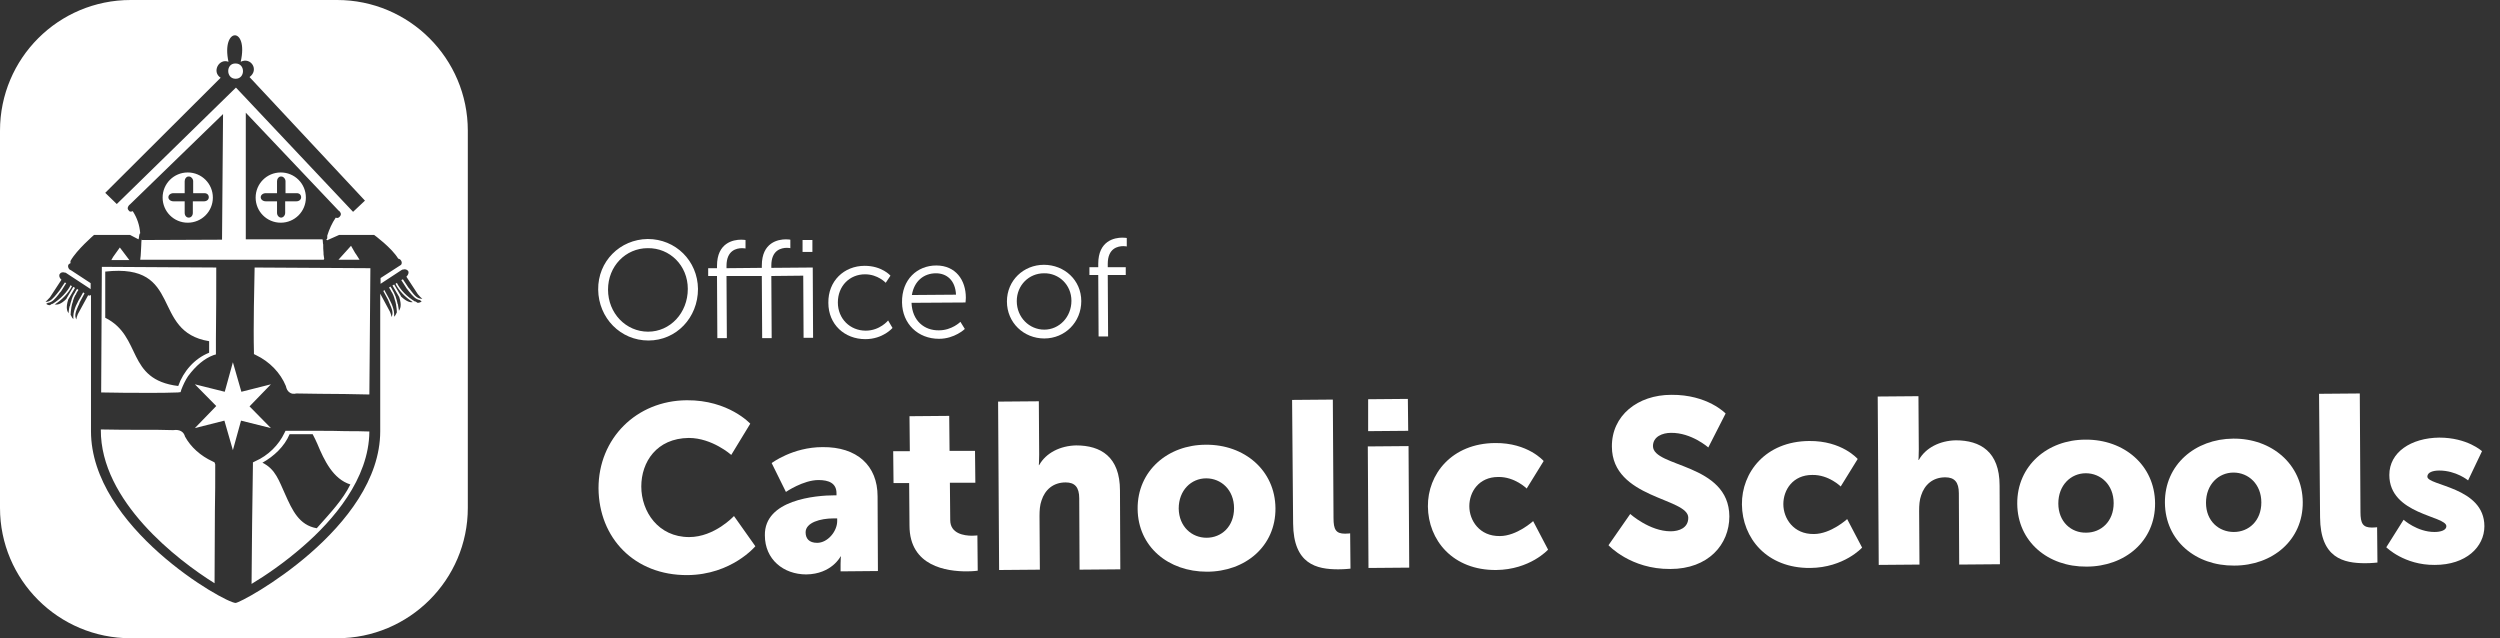<?xml version="1.0" encoding="utf-8"?>
<!-- Generator: Adobe Illustrator 28.1.0, SVG Export Plug-In . SVG Version: 6.00 Build 0)  -->
<svg version="1.1" id="Logo_OFC_White" xmlns="http://www.w3.org/2000/svg" xmlns:xlink="http://www.w3.org/1999/xlink" x="0px"
	 y="0px" viewBox="0 0 736.4 188" style="enable-background:new 0 0 736.4 188;" xml:space="preserve">
<rect x="0" y="0" width="736.4" height="188" fill="#333333" stroke="none"/>
<style type="text/css">
	.st0{enable-background:new    ;}
	.st1{fill:#FFFFFF;}
</style>
<g class="st0">
	<path class="st1" d="M190.8,70.4c8.2,0,14.7,6.4,14.8,14.7c0,8.5-6.4,15.2-14.6,15.2c-8.2,0-14.7-6.6-14.8-15
		C176.1,77,182.6,70.5,190.8,70.4z M190.9,97.7c6.5,0,11.7-5.5,11.7-12.6c0-6.9-5.3-12.1-11.8-12c-6.5,0-11.7,5.3-11.7,12.2
		C179.1,92.3,184.4,97.7,190.9,97.7z"/>
	<path class="st1" d="M224.4,81.3L214,81.3l0.1,18.3l-2.8,0l-0.1-18.3l-2.6,0l0-2.3l2.6,0l0-0.7c0-6.8,4.8-7.7,7.1-7.7
		c0.8,0,1.3,0.1,1.3,0.1l0,2.5c0,0-0.4-0.1-1-0.1c-1.6,0-4.6,0.6-4.6,5.2l0,0.7l10.4-0.1l0-0.7c0-6.8,4.8-7.7,7.1-7.7
		c0.8,0,1.3,0.1,1.3,0.1l0,2.5c0,0-0.4-0.1-1-0.1c-1.6,0-4.6,0.6-4.6,5.2l0,0.7l12.2-0.1l0.1,20.7l-2.8,0l-0.1-18.3l-9.4,0.1
		l0.1,18.3l-2.8,0L224.4,81.3z M236.4,70.7l2.9,0l0,3.5l-2.9,0L236.4,70.7z"/>
	<path class="st1" d="M254.7,78.3c5.1,0,7.6,2.9,7.6,2.9l-1.4,2.1c0,0-2.3-2.5-6.1-2.5c-4.5,0-8,3.4-8,8.3c0,4.8,3.6,8.3,8.2,8.3
		c4.2,0,6.6-3,6.6-3l1.3,2.2c0,0-2.8,3.3-8,3.3c-6.1,0-10.9-4.3-10.9-10.7C243.9,82.8,248.6,78.3,254.7,78.3z"/>
	<path class="st1" d="M275.8,78.2c5.7,0,8.7,4.3,8.7,9.5c0,0.5-0.1,1.4-0.1,1.4l-15.9,0.1c0.2,5.3,3.8,8.2,8.1,8.1
		c3.8,0,6.3-2.5,6.3-2.5l1.3,2.1c0,0-3,2.9-7.6,2.9c-6.2,0-10.8-4.4-10.9-10.7C265.6,82.3,270.2,78.2,275.8,78.2z M281.6,86.8
		c-0.2-4.3-2.8-6.3-5.9-6.3c-3.5,0-6.4,2.2-7.1,6.4L281.6,86.8z"/>
</g>
<g class="st0">
	<path class="st1" d="M307.5,78c6,0,11,4.5,11,10.7c0,6.2-4.8,11-10.9,11c-6,0-11-4.6-11-10.9C296.6,82.6,301.5,78,307.5,78z
		 M307.6,97.1c4.4,0,8-3.7,8-8.5c0-4.7-3.7-8.2-8.1-8.1c-4.4,0-8,3.5-8,8.2C299.5,93.5,303.2,97.1,307.6,97.1z"/>
</g>
<g class="st0">
	<path class="st1" d="M323.5,81l-2.6,0l0-2.3l2.6,0l0-1c0-6.8,4.8-7.7,7.1-7.7c0.8,0,1.3,0.1,1.3,0.1l0,2.5c0,0-0.4-0.1-1-0.1
		c-1.6,0-4.6,0.6-4.6,5.2l0,1l5.3,0l0,2.3l-5.3,0l0.1,18.1l-2.8,0L323.5,81z"/>
</g>
<g class="st0">
	<path class="st1" d="M202.3,117.9c12.3-0.1,18.7,6.9,18.7,6.9l-5.6,9.2c0,0-5.6-5-12.5-5c-9.5,0.1-14,7.1-14,14.3
		c0,7.4,5,14.9,14.1,14.9c7.5,0,13.2-6.2,13.2-6.2l6.3,8.9c0,0-7,8.4-20,8.5c-15.6,0.1-26.1-10.9-26.2-25.6
		C176.3,129.2,187.4,118,202.3,117.9z"/>
	<path class="st1" d="M245.9,145.9l0.5,0l0-0.6c0-3-2.3-3.9-5.3-3.9c-4.5,0-9.6,3.5-9.6,3.5l-4.2-8.5c0,0,6.2-4.7,15-4.7
		c10.1-0.1,16.2,5.4,16.2,14.5l0.1,22l-11,0.1l0-2.2c0-1.2,0.1-2.2,0.1-2.2l-0.1,0c0,0-2.6,5.2-10.1,5.3c-6.7,0-12.2-4.4-12.2-11.5
		C225.1,147.2,240.3,145.9,245.9,145.9z M240.7,159.9c3.1,0,5.9-3.4,5.9-6.4l0-0.8l-1.1,0c-3.8,0-8.2,1.2-8.2,4.1
		C237.3,158.6,238.3,159.9,240.7,159.9z"/>
	<path class="st1" d="M267.8,142.3l-4.6,0l-0.1-9.4l4.9,0l-0.1-10.3l11.7-0.1l0.1,10.3l7.5,0l0.1,9.4l-7.5,0l0.1,11
		c0,4,4.1,4.6,6.4,4.6c1,0,1.6-0.1,1.6-0.1l0.1,10.4c0,0-1.3,0.2-3.3,0.2c-5.7,0-16.8-1.4-16.8-13.5L267.8,142.3z"/>
	<path class="st1" d="M294,118.3l12-0.1l0.1,15.7c0,1.8-0.1,3.1-0.1,3.1l0.1,0c2-3.6,6.2-5.7,10.9-5.8c7.2,0,12.9,3.3,12.9,13.3
		l0.1,23.2l-12,0.1l-0.1-21c0-3.3-1.3-4.7-4-4.7c-3.7,0-6.1,2.2-7.1,5.3c-0.5,1.4-0.6,2.9-0.6,4.6l0.1,15.8l-12,0.1L294,118.3z"/>
	<path class="st1" d="M355.2,131c11.3-0.1,20.4,7.5,20.5,18.7c0.1,11.2-8.9,18.7-20.2,18.7s-20.3-7.3-20.4-18.5
		C335,138.7,344,131,355.2,131z M355.4,158.4c4.4,0,8.1-3.3,8.1-8.7c0-5.4-3.8-8.8-8.2-8.8c-4.4,0-8.1,3.5-8.1,8.9
		C347.3,155.2,351.1,158.4,355.4,158.4z"/>
	<path class="st1" d="M380.6,117.8l12-0.1l0.2,34.9c0,3.4,0.7,4.6,3.4,4.6c0.8,0,1.5-0.1,1.5-0.1l0.1,10.4c0,0-1.7,0.2-3.6,0.2
		c-6.4,0-13.2-1.5-13.3-13.5L380.6,117.8z"/>
	<path class="st1" d="M402.9,131.5l12-0.1l0.2,35.8l-12,0.1L402.9,131.5z M403,117.6l11.7-0.1l0.1,9.4L403,127L403,117.6z"/>
	<path class="st1" d="M440.4,130.5c9.7-0.1,14.3,5.3,14.3,5.3l-5,8.1c0,0-3.5-3.5-8.4-3.4c-5.7,0-8.5,4.4-8.5,8.6s3,8.9,9,8.8
		c5,0,9.8-4.4,9.8-4.4l4.4,8.4c0,0-5.3,5.9-15.3,6c-12.8,0.1-20-8.8-20.1-18.7C420.5,139.7,427.6,130.6,440.4,130.5z"/>
	<path class="st1" d="M480.2,151.4c0,0,5.7,5.1,11.9,5.1c2.5,0,5.2-1,5.2-4c0-5.9-22.4-5.6-22.5-20.9c-0.1-9.2,7.6-15.3,17.5-15.3
		c10.7-0.1,16,5.5,16,5.5l-5.1,10c0,0-5-4.4-11-4.3c-2.5,0-5.3,1.1-5.3,3.9c0,6.3,22.4,5,22.5,20.7c0,8.3-6.2,15.5-17.4,15.5
		c-11.7,0.1-18.2-7-18.2-7L480.2,151.4z"/>
	<path class="st1" d="M532.9,129.9c9.7-0.1,14.3,5.3,14.3,5.3l-5,8.1c0,0-3.5-3.5-8.4-3.4c-5.7,0-8.5,4.4-8.5,8.6s3,8.9,9,8.8
		c5,0,9.8-4.4,9.8-4.4l4.4,8.4c0,0-5.3,5.9-15.3,6c-12.8,0.1-20-8.8-20.1-18.7C513,139.2,520,130,532.9,129.9z"/>
	<path class="st1" d="M553.1,116.8l12-0.1l0.1,15.7c0,1.8-0.1,3.1-0.1,3.1l0.1,0c2-3.6,6.2-5.7,10.9-5.8c7.2,0,12.9,3.3,12.9,13.3
		l0.1,23.2l-12,0.1l-0.1-21c0-3.3-1.3-4.7-4-4.7c-3.7,0-6.1,2.2-7.1,5.3c-0.5,1.4-0.6,2.9-0.6,4.6l0.1,15.8l-12,0.1L553.1,116.8z"/>
	<path class="st1" d="M614.3,129.5c11.3-0.1,20.4,7.5,20.5,18.7c0.1,11.2-8.9,18.7-20.2,18.7c-11.3,0.1-20.3-7.3-20.4-18.5
		C594.1,137.2,603.1,129.5,614.3,129.5z M614.5,156.9c4.4,0,8.1-3.3,8.1-8.7c0-5.4-3.8-8.8-8.2-8.8c-4.4,0-8.1,3.5-8.1,8.9
		C606.3,153.7,610.1,157,614.5,156.9z"/>
	<path class="st1" d="M657.8,129.2c11.3-0.1,20.4,7.5,20.5,18.7c0.1,11.2-8.9,18.7-20.2,18.7c-11.3,0.1-20.3-7.3-20.4-18.5
		C637.6,136.9,646.6,129.3,657.8,129.2z M658,156.7c4.4,0,8.1-3.3,8.1-8.7c0-5.4-3.8-8.8-8.2-8.8c-4.4,0-8.1,3.5-8.1,8.9
		C649.8,153.5,653.6,156.7,658,156.7z"/>
	<path class="st1" d="M683.1,116l12-0.1l0.2,34.9c0,3.4,0.7,4.6,3.4,4.6c0.8,0,1.5-0.1,1.5-0.1l0.1,10.4c0,0-1.7,0.2-3.6,0.2
		c-6.4,0-13.2-1.5-13.3-13.5L683.1,116z"/>
	<path class="st1" d="M708,153.1c0,0,4,3.6,9.1,3.6c1.8,0,3.5-0.5,3.5-1.7c0-3.1-16.8-3.4-16.8-15.1c0-6.7,6.4-10.9,14.7-11
		c8.3,0,12.6,4,12.6,4l-4.1,8.6c0,0-3.5-2.9-8.5-2.9c-1.8,0-3.5,0.5-3.5,1.8c0,2.7,16.8,3,16.8,14.6c0,6.1-5.4,11.4-14.6,11.4
		c-9,0.1-14.3-5.2-14.3-5.2L708,153.1z"/>
</g>
<path class="st1" d="M99.3,188H38.5C17.2,188,0,170.8,0,149.6V38.5C0,17.2,17.2,0,38.5,0h60.8c21.2,0,38.5,17.2,38.5,38.5v111.1
	C137.8,170.8,120.5,188,99.3,188z M52.5,113.7c1.5-4.3,4.8-8.1,9.1-9.8c0-1.2,0-2.3,0-3.4C44.2,97.7,54.2,77.4,31,80v13.6
	C42,99.1,37,111.8,52.5,113.7z M34.4,60.1l35.1-34.3l34.5,36.6l3.5-3.3L73.5,22.7c2.9-2.1,0.4-6-2.6-4.5c2.4-10.5-5.8-10.3-3.6,0
	c-2.8-1.1-5,3-2.3,4.7L31,56.8L34.4,60.1L34.4,60.1z M71.4,23.2L71.4,23.2L71.4,23.2C71.4,23.2,71.4,23.2,71.4,23.2L71.4,23.2z
	 M69.4,18.7c2.9,0,2.9,4.5,0,4.5C66.5,23.2,66.5,18.6,69.4,18.7z M123.7,88.4c-1.3-0.2-2.2-1.3-3.1-2.4c-0.3-0.3-0.5-0.7-0.8-1
	l-1.6-2.5l0.4-0.2l0,0l0.1,0l1.6,2.4c0.3,0.3,0.6,0.7,0.8,1c0.9,1.2,1.8,2.3,3.1,2.3c0,0,0.1,0,0.1,0l0.1,0
	c-0.4-0.3-0.8-0.7-1.1-1.1l-0.2-0.2l-3.4-5.2l0.2-0.2c0.4-0.5,0.6-1.1,0.3-1.5c-0.3-0.4-0.9-0.6-1.5-0.4c0,0-0.1,0-0.1,0
	c-0.2,0.1-0.3,0.1-0.4,0.2l-6.1,4v-1.7c0,0,5.9-3.8,5.9-3.8c0.1-0.1,0.2-0.1,0.2-0.2c0.2-0.3,0.2-0.8-0.1-1.2
	c-0.2-0.3-0.4-0.4-0.7-0.5c0,0-0.1,0-0.1,0c-1.9-3.2-7.1-7-7.1-7H99.9l-3.6,1.6c0.2-0.3-0.4-0.1-0.3-0.1c0.2-0.2,0.4-0.4,0.4-0.6
	v-0.5c0-0.1,0-0.1,0-0.2c0.6-1.9,1.4-3.7,2.5-5.3c0.4,0.2,0.8,0.1,1.1-0.2l0.3-0.4c0.2-0.4,0.1-0.7-0.1-1c-0.1-0.2-0.3-0.4-0.5-0.5
	L72.4,33.2v37.3H95c0.1,0,0.1,1.5,0.2,1.5c0,0.8,0,1.6,0.1,2.5c0,0.1,0,0.2,0,0.4c0,0,0,0,0,0l0.2,1.4c0,0,0,0-0.1,0
	c0,0,0,0.1,0,0.2H41.3c0.1-0.8,0.2-1.5,0.2-2.2c0.1-0.8,0.1-3,0.2-3.7c0.1,0,0.2,0.1,0.2,0.1l23.5-0.1l0.3-37L38.3,60.2
	c-0.2,0.1-0.3,0.3-0.4,0.4c-0.2,0.3-0.4,0.7-0.2,1.1l0.3,0.4c0.2,0.3,0.6,0.3,1.1,0.1c1.3,2,2,4.1,2.2,6.5c-0.4,0.2-0.3,1.5-0.5,1.8
	l-2.5-1.3H27.7c0,0-5.1,4.4-6.9,7.6c-0.1,0.2-0.1,0.5,0,0.7c-0.2,0.1-0.4,0.2-0.6,0.4c-0.2,0.3-0.2,0.7,0,1.1
	c0.1,0.2,0.2,0.3,0.3,0.4c0.1,0.1,0.3,0.1,0.4,0.2l5.8,3.8v1.8c-0.1-0.1-0.2-0.2-0.4-0.3l-0.6-0.4l-6.1-4c-0.1-0.1-0.3-0.2-0.4-0.2
	c0,0,0,0-0.1,0c-0.6-0.2-1.2-0.1-1.5,0.4c-0.3,0.4-0.1,1.1,0.3,1.5l0.2,0.2l-3.4,5.2l-0.2,0.2c-0.4,0.4-0.7,0.8-1.1,1.1l0.1,0
	c0,0,0.1,0,0.1,0c1.2,0,2.1-1.1,3.1-2.3c0.3-0.3,0.5-0.7,0.8-1l1.6-2.4l0,0l0,0l0.4,0.2L18,85.8c-0.3,0.3-0.6,0.7-0.8,1
	c-0.9,1.1-1.8,2.3-3.1,2.4l-0.5,0.3c0.4,0.3,0.7,0.4,1.1,0.4l0.6-0.4c0.1,0,0.1,0,0.2,0c2.3-1.4,4.3-3.5,5.3-5.5l0.1,0.1l0,0
	l0.3,0.2c-1,2-2.9,4-5.1,5.4c0.8,0.1,1.8,0,3.5-1.7l0-0.1l2-3.4l0.5,0.3l-2,3.4c-0.8,2.5-0.3,3.5,0.1,4.1c0-0.1,0-0.1,0-0.2
	c0.1-0.6,0.1-1.2,0.3-1.8c0-0.1,0-0.2,0.1-0.2c0.1-0.6,0.3-1.2,0.5-1.8c0,0,0-0.1,0-0.1c0.2-0.6,0.4-1.1,0.7-1.6c0,0,0-0.1,0.1-0.1
	c0.2-0.5,0.5-0.9,0.8-1.4l0.4,0.3c-0.3,0.4-0.6,0.9-0.8,1.4c0,0,0,0.1-0.1,0.1c-0.3,0.5-0.5,1.1-0.7,1.7c0,0,0,0.1,0,0.1
	c-0.2,0.6-0.4,1.2-0.5,1.9c0,0,0,0,0,0.1c-0.1,0.7-0.2,1.3-0.2,2c0,0.1,0,0.1,0.1,0.2c0.2,0.5,0.4,0.8,0.7,1.1v-0.9
	c0.1-2.1,1.2-4.1,2.3-5.9c0.2-0.4,0.4-0.7,0.6-1.1l0.1,0.1c0,0,0,0.1,0,0.1l0,0l0-0.1l0.3,0.2l-1.4,2.6c-0.1,0.4-0.3,0.8-0.5,1.2
	c-0.6,1.4-1.2,2.8-0.5,3.9h0c0-0.4,0.2-1,0.4-1.5l0.1-0.2l3-5.5l0.1,0.1l0,0.1c0.3,0,0.5-0.1,0.7-0.2V127
	c0,28.3,39.4,50.6,42.6,50.6c1.8,0,42.6-22.1,42.6-50.6V86.5l2.8,5.2l0.1,0.2c0.2,0.5,0.4,1,0.4,1.5h0c0.7-1.2,0.1-2.5-0.5-3.9
	c-0.2-0.4-0.3-0.8-0.5-1.2l-1.4-2.6l0.3-0.2l0,0.1l0,0c0,0,0-0.1-0.1-0.1l0.1-0.1c0.2,0.4,0.4,0.7,0.6,1.1c1,1.8,2.2,3.9,2.3,5.9
	v0.9c0.3-0.3,0.5-0.6,0.7-1.1c0-0.1,0.1-0.1,0.1-0.2c0-0.7-0.1-1.3-0.2-2c0,0,0,0,0-0.1c-0.1-0.7-0.3-1.3-0.5-1.9c0,0,0-0.1,0-0.1
	c-0.2-0.6-0.4-1.2-0.7-1.7c0,0,0-0.1-0.1-0.1c-0.2-0.5-0.5-0.9-0.8-1.4l0.4-0.3c0.3,0.4,0.6,0.9,0.8,1.4c0,0,0,0.1,0.1,0.1
	c0.2,0.5,0.5,1.1,0.7,1.6c0,0,0,0.1,0,0.1c0.2,0.6,0.4,1.2,0.5,1.8c0,0.1,0,0.2,0.1,0.2c0.1,0.6,0.2,1.2,0.3,1.8c0,0.1,0,0.1,0,0.2
	c0.4-0.7,0.9-1.6,0.1-4.1l-2-3.4l0.5-0.3l2,3.4l0,0.1c1.8,1.7,2.8,1.8,3.5,1.7c-2.2-1.4-4.1-3.4-5.1-5.4l0.3-0.2l0,0l0.1-0.1
	c1,2.1,3,4.1,5.3,5.5c0.1,0,0.1,0,0.2,0l0.6,0.4c0.4,0,0.8-0.1,1.2-0.4L123.7,88.4L123.7,88.4z M82.7,65.6c-4.1,0-7.4-3.3-7.4-7.4
	s3.3-7.4,7.4-7.4s7.4,3.3,7.4,7.4S86.8,65.6,82.7,65.6z M55.3,50.8c4.1,0,7.4,3.3,7.4,7.4s-3.3,7.4-7.4,7.4s-7.4-3.3-7.4-7.4
	S51.2,50.8,55.3,50.8z M103.4,72.4l1.2,2.1c0,0,0.6,0.8,1.3,2h-6.2L103.4,72.4L103.4,72.4z M33.3,75.7l2-2.8l2.8,3.7h-5.3
	C33.1,76,33.3,75.7,33.3,75.7L33.3,75.7z M30,78.6l33.7,0.2c0,4.3,0,15-0.1,21l0,4.6l-0.7,0.2c-2.7,1-5.2,3.1-7.5,6.2
	c-0.8,1.2-1.5,2.7-2,4l-0.2,0.7l-0.8,0.1c-5.2,0.2-10.5,0.1-15.7,0.1c-2.3,0-4.6-0.1-6.9-0.1L30,78.6L30,78.6z M63.4,136.8
	c0,4.5,0,9.1-0.1,13.8c0,7.1-0.1,14.3-0.1,21.2c-10.9-6.8-33.6-24.2-33.5-45.2v-0.1c4.2,0.1,8.5,0.1,12.6,0.1c2.9,0,5.9,0,8.7,0.1
	c0.8-0.1,2.9-0.3,3.5,1.9c1.7,3.1,4.6,5.7,8.1,7.3l0.6,0.3L63.4,136.8L63.4,136.8z M68.6,132.6l-2.5-8.7l-8.7,2.2l6.3-6.5l-6.3-6.4
	l8.8,2.2l2.4-8.7l2.5,8.7l8.7-2.2l-6.3,6.5l6.3,6.4l-8.8-2.2L68.6,132.6L68.6,132.6z M108.8,127.1c-0.1,14-10.7,26.2-19.6,33.9
	c-5.5,4.8-11.1,8.6-15.1,11c0.1-11.7,0.2-23.9,0.4-35.1v-0.7l0.6-0.3c3.9-1.7,7-4.8,8.7-8.4l0.3-0.6l9.5,0c2.7,0,5.5,0,8.3,0.1
	c2.3,0,4.6,0,6.8,0.1V127.1L108.8,127.1z M108.8,116.2c-4.8-0.1-9.7-0.2-14.6-0.2l-6.9-0.1c-0.8,0.2-1.5,0.1-2-0.3
	c-0.6-0.4-0.9-1-1.1-1.9c-1.6-3.9-4.8-7.2-8.8-9.1l-0.6-0.3v-0.7c-0.2-7,0.1-20,0.2-24.8l34.1,0.2L108.8,116.2L108.8,116.2z
	 M93.5,130.8c-0.5-1.2-0.8-1.7-1.4-2.9h-6.8c-1.5,3.6-4.6,6.5-8,8.4c3.9,1.9,4.9,5.4,6.7,9.3c2.1,4.7,4.1,9.1,9.3,10
	c4-4.5,7.7-8.4,9.9-12.9C98.1,141.1,95.5,135.6,93.5,130.8L93.5,130.8z M60.2,56.9h-3.3v-3.5c0-0.7-0.5-1.3-1.1-1.4
	c-0.1,0-0.1,0-0.2,0s-0.1,0-0.2,0c-0.6,0.1-1,0.7-1,1.4v3.5h-3.3c-0.8,0-1.5,0.5-1.5,1.2s0.7,1.2,1.5,1.2h3.3v3.4
	c0,0.8,0.5,1.4,1.2,1.4s1.2-0.6,1.2-1.4v-3.4h3.3c0.8,0,1.4-0.5,1.4-1.2S61,56.9,60.2,56.9L60.2,56.9z M87.4,56.9h-3.3v-3.5
	c0-0.7-0.5-1.3-1.1-1.4c-0.1,0-0.1,0-0.2,0s-0.1,0-0.2,0c-0.6,0.1-1,0.7-1,1.4v3.5h-3.3c-0.8,0-1.5,0.5-1.5,1.2s0.7,1.2,1.5,1.2h3.3
	v3.4c0,0.8,0.6,1.4,1.2,1.4s1.2-0.6,1.2-1.4v-3.4h3.3c0.8,0,1.4-0.5,1.4-1.2S88.2,56.9,87.4,56.9L87.4,56.9z"/>
</svg>
